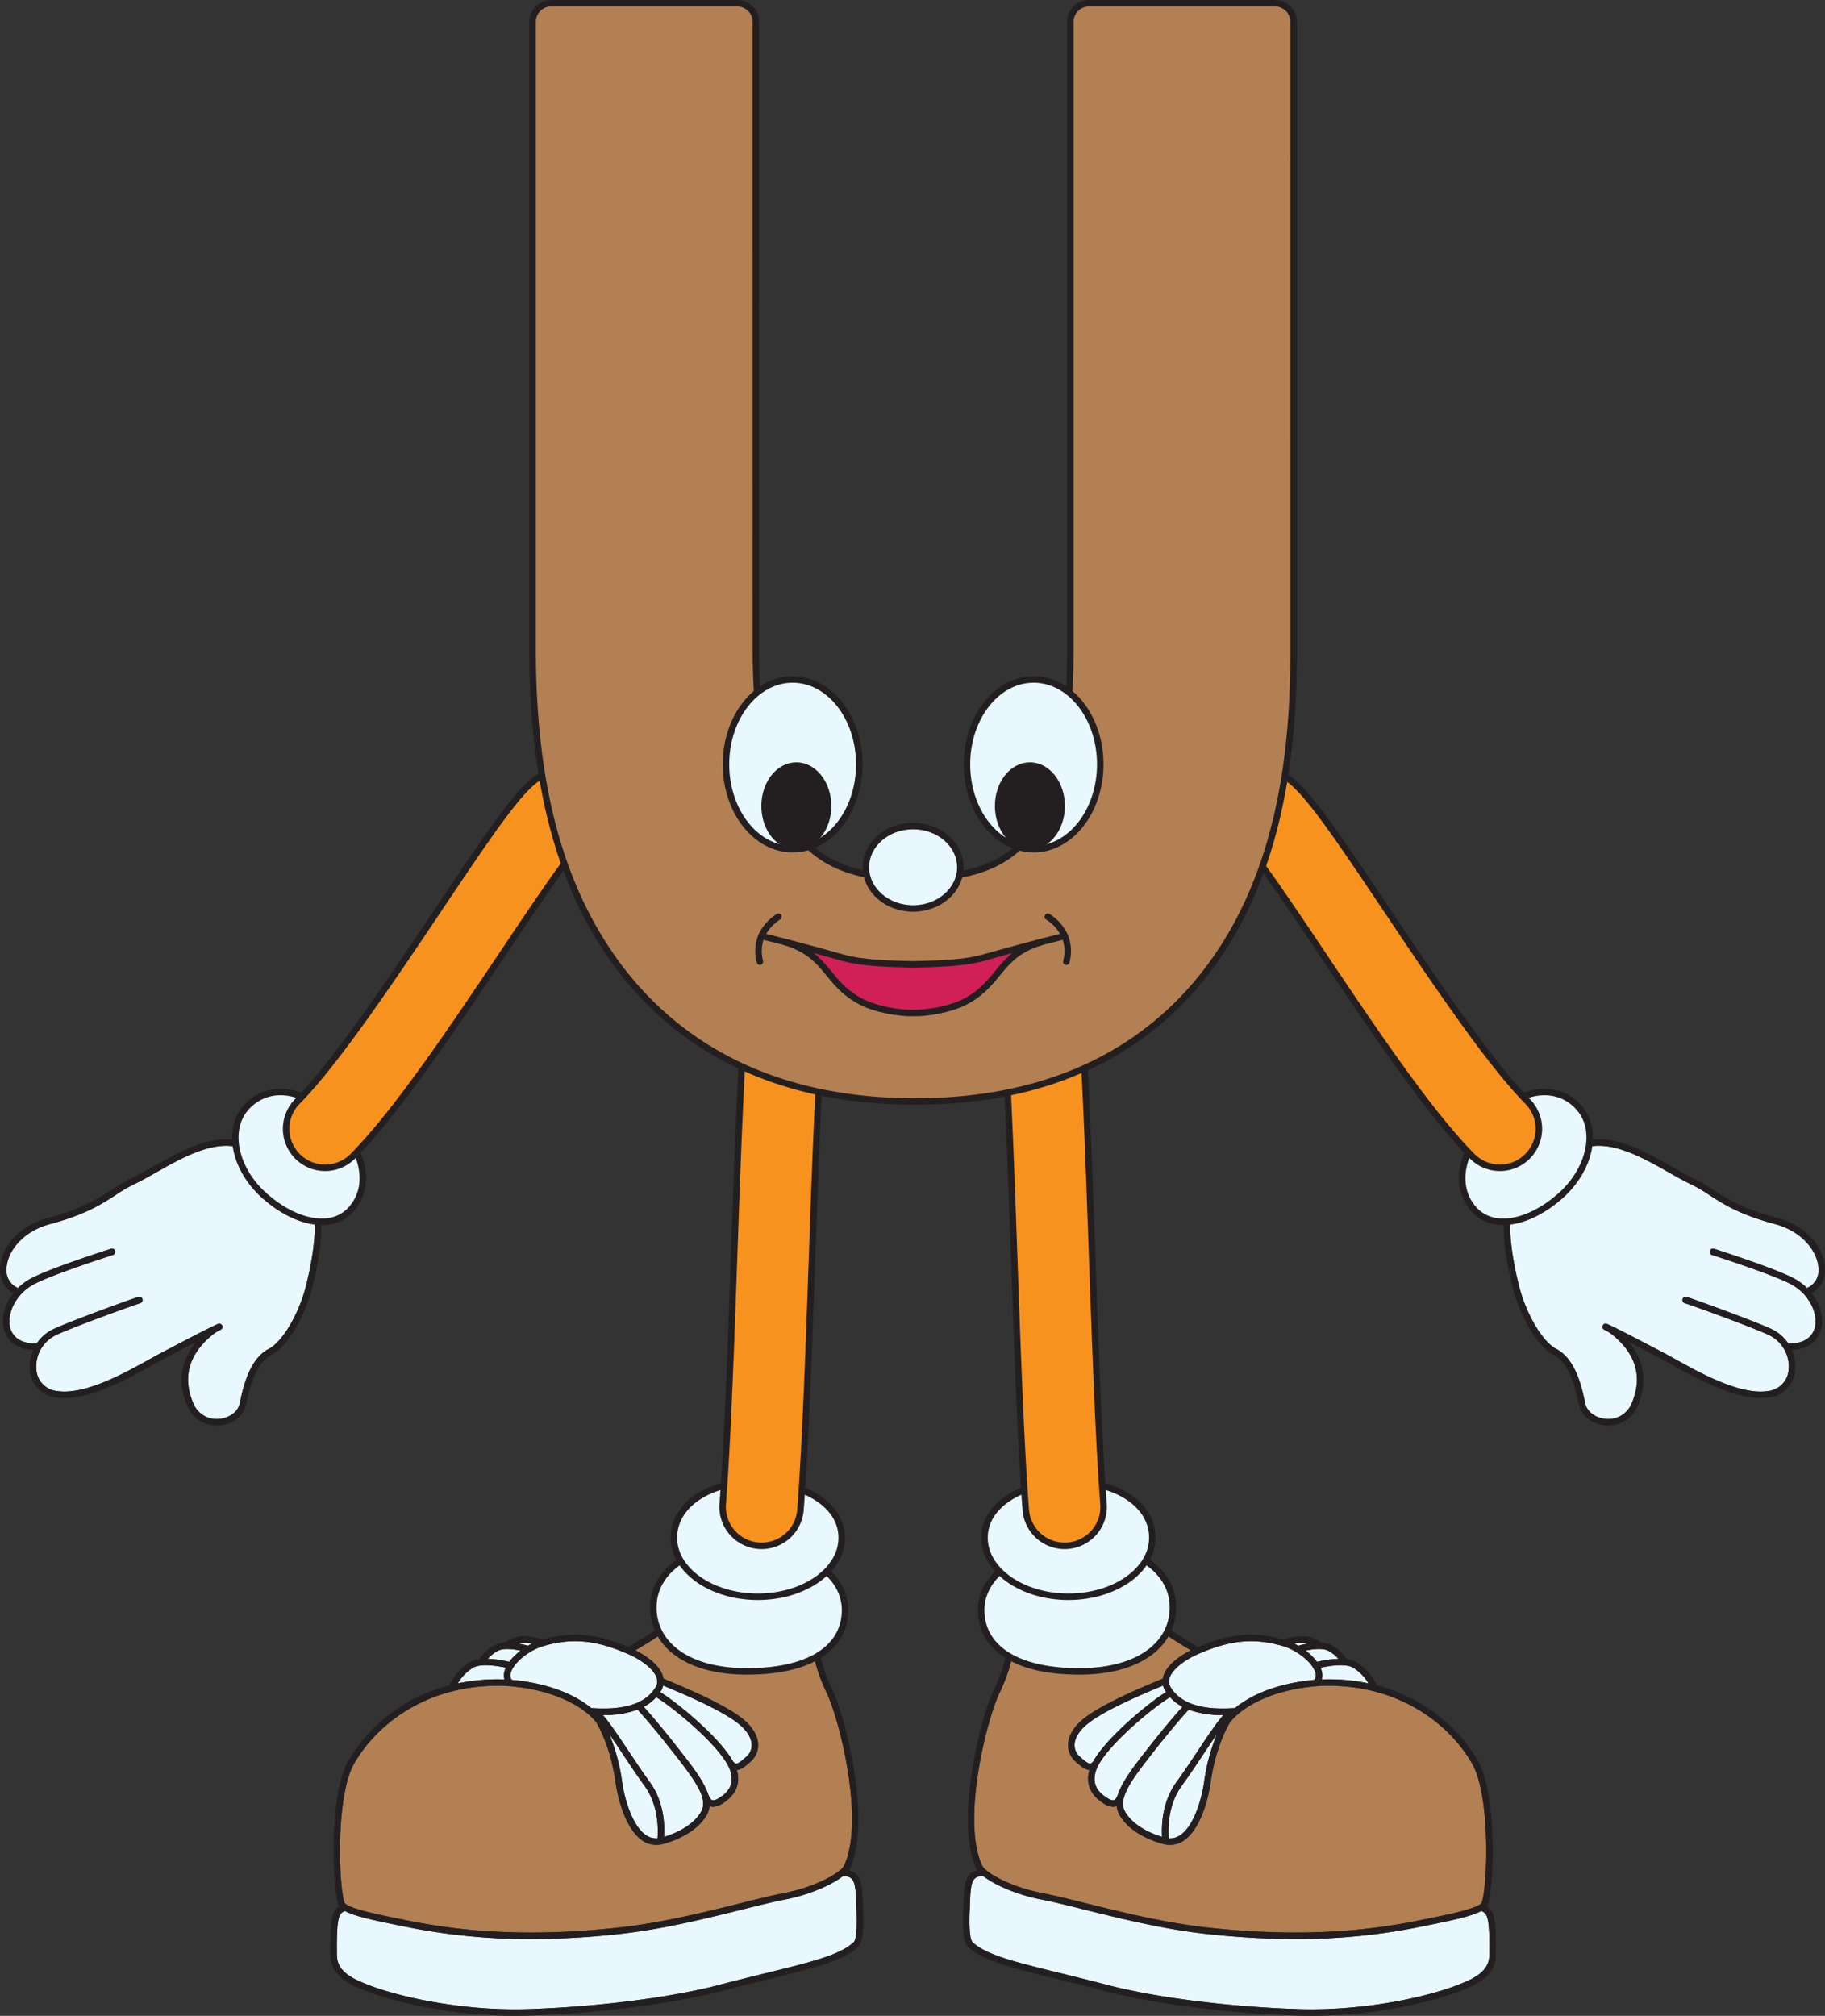 <svg xmlns="http://www.w3.org/2000/svg" viewBox="0 0 561.827 620.433"><rect x="0" y="0" width="561.827" height="620.433" fill="#333333" stroke="none"/><g id="Layer_2" data-name="Layer 2"><g id="U"><path d="M193.473,509.119c3.707,1.622,7.83,4.518,8.684,7.334a3.487,3.487,0,0,1-.46,3.043c-3.131,4.9-9.568,6.926-19.677,6.214-3.773-3.124-11.258-7.459-24.5-8.685a2.688,2.688,0,0,1-.216-2.383c.949-2.982,5.552-6.711,9.85-7.98C176.051,504.036,183.428,504.724,193.473,509.119Z" fill="#e9f7fe"/><path d="M205.077,519.161c5.108,2.136,17.071,7.138,22.373,11.442,2.505,2.034,3.907,4.323,3.948,6.446a4.635,4.635,0,0,1-1.665,3.652l-.153.134c-1.081.951-2.309,2.049-3.039,1.959-.088-.008-.355-.034-.735-.52a.83.83,0,0,0-.09-.077c-4.349-7.757-17.972-18.748-22.484-21.408.049-.073.1-.141.15-.215a6,6,0,0,0,.783-1.795Z" fill="#e9f7fe"/><path d="M200.012,548.443c-1.959-2.671-4.173-6-6.314-9.218-3.583-5.387-6.211-9.282-8.112-11.379l.168,0a29.242,29.242,0,0,0,10.511-1.656c.967,1.037,4.533,4.959,10.654,12.752,7.3,9.291,11.309,14.748,8.807,18.862-2.754,4.531-8.617,6.751-11.262,7.553C204.664,562.2,204.569,554.655,200.012,548.443Z" fill="#e9f7fe"/><path d="M202.419,565.814A5.582,5.582,0,0,1,198.7,564.7c-4.279-3.064-6.517-11.586-7.165-16.138a59.567,59.567,0,0,0-3.952-14.821c1.425,2.038,2.98,4.376,4.455,6.593,2.153,3.237,4.38,6.586,6.366,9.294C202.847,555.689,202.618,563.418,202.419,565.814Z" fill="#e9f7fe"/><path d="M217.717,551.385a.961.961,0,0,0-.126-.218c-1.549-3.837-4.99-8.228-9.1-13.458-5.479-6.975-8.892-10.838-10.311-12.391A14.016,14.016,0,0,0,202,522.382c4.328,2.4,20.887,15.738,22.916,22.924,1.2,4.272-1.109,6.464-3.26,7.9-1.081.721-1.912,1.014-2.4.846C218.609,553.829,218.134,552.638,217.717,551.385Z" fill="#e9f7fe"/><path d="M163.787,505.86c-.423.208-.846.433-1.265.675a25.986,25.986,0,0,0-3.089-.718c.074-.023.143-.049.218-.071A10.869,10.869,0,0,1,163.787,505.86Z" fill="#e9f7fe"/><path d="M153.122,508.151c1.71-.99,4.924-.61,7.147-.13a17.006,17.006,0,0,0-3.509,3.454,33.782,33.782,0,0,0-6.581-.938A11.931,11.931,0,0,1,153.122,508.151Z" fill="#e9f7fe"/><path d="M145.7,513.241c2.316-1.3,7.358-.553,9.993.036a7.264,7.264,0,0,0-.29.758,5.006,5.006,0,0,0-.118,2.862,59.807,59.807,0,0,0-14.348,1.208A13.989,13.989,0,0,1,145.7,513.241Z" fill="#e9f7fe"/><path d="M262.781,597.8c-4.283,3.915-12.715,5.988-26.687,9.421-4.309,1.059-9.193,2.259-14.641,3.683-14.937,3.9-37.524,6.766-58.946,7.469-20.572.671-42.417-4.084-52.537-8.9-6.216-2.958-6.246-6.239-6.265-8.273-.111-11.308.649-12.294,2.483-13.035,2.836,1.559,8.376,2.773,16.075,4.321l2.243.453a188.9,188.9,0,0,0,38.909,3.865,250.741,250.741,0,0,0,27.651-1.6c13.267-1.475,26.81-4.847,37.691-7.557,5.027-1.252,9.368-2.333,12.636-2.955,7.827-1.491,14.74-4.592,18.153-7.294,2.871.18,3.818.832,4.035,7.718.014.452.034.953.055,1.491C263.764,589.863,264.031,596.654,262.781,597.8Z" fill="#e9f7fe"/><path d="M109.071,542.7c7.141-12.36,23.373-25.083,47.554-23.753,20.42,1.682,26.891,11.123,26.954,11.219.019.029.044.05.065.077,1.735,3.085,4.536,8.986,5.905,18.6.861,6.045,3.468,14.25,7.982,17.483a7.593,7.593,0,0,0,4.493,1.5,8.036,8.036,0,0,0,1.49-.143l.016,0h0l.011,0c.447-.1,9.851-2.183,13.893-8.833a6.966,6.966,0,0,0,1-2.986c.059.025.11.06.172.081a2.907,2.907,0,0,0,.955.157,6.01,6.01,0,0,0,3.2-1.231c3.864-2.574,5.237-5.97,4.079-10.092,1.4-.113,2.7-1.239,4.062-2.438l.152-.133a6.665,6.665,0,0,0,2.344-5.194c-.052-2.721-1.716-5.548-4.686-7.96-5.526-4.486-17.675-9.566-22.863-11.735-.644-.268-1.186-.5-1.6-.674a5.983,5.983,0,0,0-.174-.769c-1.159-3.819-5.95-6.682-8.47-7.956,2.445-1.412,4.93-2.961,7.414-4.635.963-.649,4.339.679,7.915,2.086a76.345,76.345,0,0,0,15.864,4.822l.683.111c5.259.868,15.916,2.624,23.223.242a52.861,52.861,0,0,0,3.851,10.587c3.9,8.266,11.772,39.378,5.251,53.145a4.366,4.366,0,0,1-1.084,1.239.987.987,0,0,0-.261.216c-2.682,2.184-8.97,5.377-17.439,6.99-3.322.633-7.688,1.721-12.744,2.98-10.823,2.7-24.294,6.05-37.429,7.509-31.877,3.543-52.9.421-65.94-2.236l-2.247-.454c-6-1.208-16.049-3.228-16.627-5C104.225,579.978,103.341,552.62,109.071,542.7Z" fill="#b38053"/><path d="M265.635,586.52c-.021-.531-.041-1.028-.055-1.474-.189-5.979-.91-8.593-4.282-9.4a3.52,3.52,0,0,0,.311-.514c6.787-14.327-1.242-46.369-5.249-54.855a44.816,44.816,0,0,1-3.914-11.214,1,1,0,0,0-1.369-.785c-6.772,2.771-17.919.935-23.275.052l-.685-.113a74.656,74.656,0,0,1-15.455-4.709c-4.777-1.878-7.932-3.119-9.766-1.883-2.869,1.935-5.742,3.7-8.545,5.275-9.863-4.162-17.355-4.814-26.243-2.3a.889.889,0,0,0-.217-.111c-.527-.148-5.222-1.418-7.8-.664a12.386,12.386,0,0,0-3.631,1.726,7.6,7.6,0,0,0-3.341.869,12.853,12.853,0,0,0-4.442,4.106.85.85,0,0,0-.04.117,7.988,7.988,0,0,0-2.923.854,17,17,0,0,0-6.391,7.225A50.594,50.594,0,0,0,107.34,541.7c-6.1,10.55-5.137,38.526-3.21,44.434a2.387,2.387,0,0,0,.349.644c-2.311,1.379-2.876,4.052-2.773,14.506.02,2.105.06,6.488,7.4,9.986,9.676,4.608,29.794,9.161,49.456,9.161,1.338,0,2.677-.021,4.007-.065,21.561-.707,44.316-3.593,59.386-7.531,5.434-1.42,10.311-2.62,14.614-3.677,14.28-3.509,22.9-5.628,27.558-9.887C265.92,597.636,265.871,592.529,265.635,586.52Zm-72.162-77.4c3.707,1.622,7.83,4.518,8.684,7.334a3.487,3.487,0,0,1-.46,3.043c-3.131,4.9-9.568,6.926-19.677,6.214-3.773-3.124-11.258-7.459-24.5-8.685a2.688,2.688,0,0,1-.216-2.383c.949-2.982,5.552-6.711,9.85-7.98C176.051,504.036,183.428,504.724,193.473,509.119Zm11.6,10.042c5.108,2.136,17.071,7.138,22.373,11.442,2.505,2.034,3.907,4.323,3.948,6.446a4.635,4.635,0,0,1-1.665,3.652l-.153.134c-1.081.951-2.309,2.049-3.039,1.959-.088-.008-.355-.034-.735-.52a.83.83,0,0,0-.09-.077c-4.349-7.757-17.972-18.748-22.484-21.408.049-.073.1-.141.15-.215a6,6,0,0,0,.783-1.795Zm-5.065,29.282c-1.959-2.671-4.173-6-6.314-9.218-3.583-5.387-6.211-9.282-8.112-11.379l.168,0a29.242,29.242,0,0,0,10.511-1.656c.967,1.037,4.533,4.959,10.654,12.752,7.3,9.291,11.309,14.748,8.807,18.862-2.754,4.531-8.617,6.751-11.262,7.553C204.664,562.2,204.569,554.655,200.012,548.443Zm2.407,17.371A5.582,5.582,0,0,1,198.7,564.7c-4.279-3.064-6.517-11.586-7.165-16.138a59.567,59.567,0,0,0-3.952-14.821c1.425,2.038,2.98,4.376,4.455,6.593,2.153,3.237,4.38,6.586,6.366,9.294C202.847,555.689,202.618,563.418,202.419,565.814Zm15.3-14.429a.961.961,0,0,0-.126-.218c-1.549-3.837-4.99-8.228-9.1-13.458-5.479-6.975-8.892-10.838-10.311-12.391A14.016,14.016,0,0,0,202,522.382c4.328,2.4,20.887,15.738,22.916,22.924,1.2,4.272-1.109,6.464-3.26,7.9-1.081.721-1.912,1.014-2.4.846C218.609,553.829,218.134,552.638,217.717,551.385Zm-53.93-45.525c-.423.208-.846.433-1.265.675a25.986,25.986,0,0,0-3.089-.718c.074-.023.143-.049.218-.071A10.869,10.869,0,0,1,163.787,505.86Zm-10.665,2.291c1.71-.99,4.924-.61,7.147-.13a17.006,17.006,0,0,0-3.509,3.454,33.782,33.782,0,0,0-6.581-.938A11.931,11.931,0,0,1,153.122,508.151Zm-7.426,5.09c2.316-1.3,7.358-.553,9.993.036a7.264,7.264,0,0,0-.29.758,5.006,5.006,0,0,0-.118,2.862,59.807,59.807,0,0,0-14.348,1.208A13.989,13.989,0,0,1,145.7,513.241ZM109.071,542.7c7.141-12.36,23.373-25.083,47.554-23.753,20.42,1.682,26.891,11.123,26.954,11.219.019.029.044.05.065.077,1.735,3.085,4.536,8.986,5.905,18.6.861,6.045,3.468,14.25,7.982,17.483a7.593,7.593,0,0,0,4.493,1.5,8.036,8.036,0,0,0,1.49-.143l.016,0h0l.011,0c.447-.1,9.851-2.183,13.893-8.833a6.966,6.966,0,0,0,1-2.986c.059.025.11.06.172.081a2.907,2.907,0,0,0,.955.157,6.01,6.01,0,0,0,3.2-1.231c3.864-2.574,5.237-5.97,4.079-10.092,1.4-.113,2.7-1.239,4.062-2.438l.152-.133a6.665,6.665,0,0,0,2.344-5.194c-.052-2.721-1.716-5.548-4.686-7.96-5.526-4.486-17.675-9.566-22.863-11.735-.644-.268-1.186-.5-1.6-.674a5.983,5.983,0,0,0-.174-.769c-1.159-3.819-5.95-6.682-8.47-7.956,2.445-1.412,4.93-2.961,7.414-4.635.963-.649,4.339.679,7.915,2.086a76.345,76.345,0,0,0,15.864,4.822l.683.111c5.259.868,15.916,2.624,23.223.242a52.861,52.861,0,0,0,3.851,10.587c3.9,8.266,11.772,39.378,5.251,53.145a4.366,4.366,0,0,1-1.084,1.239.987.987,0,0,0-.261.216c-2.682,2.184-8.97,5.377-17.439,6.99-3.322.633-7.688,1.721-12.744,2.98-10.823,2.7-24.294,6.05-37.429,7.509-31.877,3.543-52.9.421-65.94-2.236l-2.247-.454c-6-1.208-16.049-3.228-16.627-5C104.225,579.978,103.341,552.62,109.071,542.7Zm153.71,55.1c-4.283,3.915-12.715,5.988-26.687,9.421-4.309,1.059-9.193,2.259-14.641,3.683-14.937,3.9-37.524,6.766-58.946,7.469-20.572.671-42.417-4.084-52.537-8.9-6.216-2.958-6.246-6.239-6.265-8.273-.111-11.308.649-12.294,2.483-13.035,2.836,1.559,8.376,2.773,16.075,4.321l2.243.453a188.9,188.9,0,0,0,38.909,3.865,250.741,250.741,0,0,0,27.651-1.6c13.267-1.475,26.81-4.847,37.691-7.557,5.027-1.252,9.368-2.333,12.636-2.955,7.827-1.491,14.74-4.592,18.153-7.294,2.871.18,3.818.832,4.035,7.718.014.452.034.953.055,1.491C263.764,589.863,264.031,596.654,262.781,597.8Z" fill="#231f20"/><path d="M260.151,496.067c-.381,11.456-11.4,18.614-31.18,18.339-18.1-.254-28.219-8.843-27.838-20.3s12.9-19.59,30.522-18.632C247.936,476.36,260.532,484.61,260.151,496.067Z" fill="#e9f7fe" stroke="#231f20" stroke-linecap="round" stroke-linejoin="round" stroke-width="2"/><path d="M259.123,473.287c0,10.031-11.566,18.165-25.834,18.165s-25.832-8.134-25.832-18.165,10.711-17.511,26.149-17.185C247.87,456.405,259.123,463.255,259.123,473.287Z" fill="#e9f7fe" stroke="#231f20" stroke-linecap="round" stroke-linejoin="round" stroke-width="2"/><path d="M234.468,475.786c-.309,0-.619-.013-.933-.036a12,12,0,0,1-11.044-12.885c1.485-19.306,2.5-48.025,3.48-75.8.985-27.9,2-56.752,3.519-76.69a12,12,0,0,1,23.931,1.818c-1.477,19.453-2.488,48.058-3.465,75.72-.989,28.017-2.013,56.99-3.536,76.791A12,12,0,0,1,234.468,475.786Z" fill="#f7921e" stroke="#231f20" stroke-miterlimit="10" stroke-width="2"/><path d="M395.051,506.662c4.3,1.269,8.9,5,9.851,7.98a2.685,2.685,0,0,1-.217,2.383c-13.241,1.226-20.726,5.561-24.5,8.685-10.108.712-16.546-1.318-19.677-6.214a3.491,3.491,0,0,1-.461-3.043c.856-2.816,4.979-5.712,8.686-7.334C378.778,504.724,386.156,504.036,395.051,506.662Z" fill="#e9f7fe"/><path d="M358.04,518.779a6.054,6.054,0,0,0,.784,1.795c.048.074.1.142.15.215-4.512,2.66-18.135,13.651-22.484,21.408a.83.83,0,0,0-.09.077c-.381.486-.647.512-.735.52-.73.09-1.959-1.008-3.04-1.959l-.153-.134a4.637,4.637,0,0,1-1.664-3.652c.041-2.123,1.443-4.412,3.947-6.446,5.3-4.3,17.266-9.306,22.374-11.442Z" fill="#e9f7fe"/><path d="M357.742,565.36c-2.645-.8-8.508-3.022-11.262-7.553-2.5-4.114,1.506-9.571,8.807-18.862,6.121-7.793,9.687-11.715,10.654-12.752a29.238,29.238,0,0,0,10.511,1.656l.169,0c-1.9,2.1-4.53,5.992-8.113,11.379-2.141,3.219-4.354,6.547-6.313,9.218C357.637,554.655,357.542,562.2,357.742,565.36Z" fill="#e9f7fe"/><path d="M363.806,549.627c1.986-2.708,4.214-6.057,6.367-9.294,1.475-2.217,3.03-4.555,4.455-6.593a59.567,59.567,0,0,0-3.952,14.821c-.647,4.552-2.886,13.074-7.165,16.138a5.584,5.584,0,0,1-3.724,1.115C359.588,563.418,359.359,555.689,363.806,549.627Z" fill="#e9f7fe"/><path d="M342.955,554.049c-.488.168-1.319-.125-2.4-.846-2.151-1.433-4.464-3.625-3.261-7.9,2.03-7.186,18.588-20.524,22.917-22.924a14.016,14.016,0,0,0,3.814,2.936c-1.419,1.553-4.832,5.416-10.311,12.391-4.109,5.23-7.551,9.621-9.1,13.458a.922.922,0,0,0-.125.218C344.072,552.638,343.6,553.829,342.955,554.049Z" fill="#e9f7fe"/><path d="M402.554,505.746c.076.022.145.048.219.071a25.986,25.986,0,0,0-3.089.718c-.419-.242-.842-.467-1.265-.675A10.864,10.864,0,0,1,402.554,505.746Z" fill="#e9f7fe"/><path d="M412.027,510.537a33.756,33.756,0,0,0-6.58.938,17.036,17.036,0,0,0-3.51-3.454c2.223-.48,5.436-.86,7.146.13A11.92,11.92,0,0,1,412.027,510.537Z" fill="#e9f7fe"/><path d="M421.273,518.105a59.8,59.8,0,0,0-14.348-1.208,5.006,5.006,0,0,0-.118-2.862,7.742,7.742,0,0,0-.29-.758c2.635-.589,7.677-1.339,9.993-.036A14,14,0,0,1,421.273,518.105Z" fill="#e9f7fe"/><path d="M298.57,586.6c.021-.538.041-1.039.054-1.491.218-6.886,1.164-7.538,4.036-7.718,3.413,2.7,10.326,5.8,18.154,7.294,3.266.622,7.607,1.7,12.635,2.955,10.881,2.71,24.423,6.082,37.691,7.557a250.751,250.751,0,0,0,27.65,1.6,188.936,188.936,0,0,0,38.911-3.865l2.242-.453c7.7-1.548,13.238-2.762,16.075-4.321,1.834.741,2.6,1.727,2.482,13.035-.018,2.034-.048,5.315-6.264,8.273-10.12,4.821-31.965,9.576-52.537,8.9-21.422-.7-44.009-3.565-58.946-7.469-5.448-1.424-10.332-2.624-14.641-3.683-13.972-3.433-22.405-5.506-26.687-9.421C298.175,596.654,298.442,589.863,298.57,586.6Z" fill="#e9f7fe"/><path d="M456.175,585.517c-.578,1.773-10.625,3.793-16.627,5l-2.248.454c-13.04,2.657-34.062,5.779-65.939,2.236-13.135-1.459-26.606-4.814-37.429-7.509-5.056-1.259-9.423-2.347-12.745-2.98-8.468-1.613-14.756-4.806-17.438-6.99a1,1,0,0,0-.261-.216,4.382,4.382,0,0,1-1.084-1.239c-6.522-13.767,1.347-44.879,5.251-53.145a52.835,52.835,0,0,0,3.85-10.587c7.309,2.382,17.965.626,23.224-.242l.683-.111a76.356,76.356,0,0,0,15.865-4.822c3.574-1.407,6.951-2.735,7.914-2.086,2.484,1.674,4.969,3.223,7.414,4.635-2.52,1.274-7.311,4.137-8.47,7.956a5.983,5.983,0,0,0-.174.769c-.417.178-.96.406-1.6.674-5.188,2.169-17.337,7.249-22.862,11.735-2.971,2.412-4.635,5.239-4.688,7.96a6.667,6.667,0,0,0,2.346,5.194l.15.133c1.363,1.2,2.661,2.325,4.063,2.438-1.158,4.122.214,7.518,4.079,10.092a6.007,6.007,0,0,0,3.2,1.231,2.9,2.9,0,0,0,.953-.157c.062-.021.114-.056.174-.081a6.924,6.924,0,0,0,.994,2.986c4.042,6.65,13.446,8.738,13.892,8.833l.012,0h0l.017,0a8.041,8.041,0,0,0,1.489.143,7.593,7.593,0,0,0,4.494-1.5c4.514-3.233,7.121-11.438,7.982-17.483,1.37-9.611,4.171-15.512,5.905-18.6a.945.945,0,0,0,.065-.077c.064-.1,6.535-9.537,26.954-11.219,24.18-1.33,40.413,11.393,47.553,23.753C458.865,552.62,457.981,579.978,456.175,585.517Z" fill="#b38053"/><path d="M298.076,599.273c4.658,4.259,13.278,6.378,27.558,9.887,4.3,1.057,9.18,2.257,14.613,3.677,15.071,3.938,37.827,6.824,59.387,7.531,1.33.044,2.668.065,4.007.065,19.661,0,39.78-4.553,49.456-9.161,7.343-3.5,7.383-7.881,7.4-9.986.1-10.454-.461-13.127-2.772-14.506a2.415,2.415,0,0,0,.349-.644c1.927-5.908,2.886-33.884-3.209-44.434a50.6,50.6,0,0,0-30.985-22.979,17.01,17.01,0,0,0-6.391-7.225,7.982,7.982,0,0,0-2.923-.854.85.85,0,0,0-.04-.117,12.85,12.85,0,0,0-4.443-4.106,7.593,7.593,0,0,0-3.34-.869,12.389,12.389,0,0,0-3.63-1.726c-2.578-.754-7.273.516-7.8.664a.9.9,0,0,0-.219.111c-8.887-2.517-16.379-1.865-26.242,2.3-2.8-1.57-5.676-3.34-8.545-5.275-1.834-1.236-4.989,0-9.766,1.883a74.675,74.675,0,0,1-15.455,4.709l-.685.113c-5.356.883-16.5,2.719-23.276-.052a1,1,0,0,0-1.368.785,44.816,44.816,0,0,1-3.914,11.214c-4.007,8.486-12.036,40.528-5.249,54.855a3.611,3.611,0,0,0,.311.514c-3.372.809-4.093,3.423-4.282,9.4-.014.446-.034.943-.054,1.474C296.335,592.529,296.286,597.636,298.076,599.273Zm96.975-92.611c4.3,1.269,8.9,5,9.851,7.98a2.685,2.685,0,0,1-.217,2.383c-13.241,1.226-20.726,5.561-24.5,8.685-10.108.712-16.546-1.318-19.677-6.214a3.491,3.491,0,0,1-.461-3.043c.856-2.816,4.979-5.712,8.686-7.334C378.778,504.724,386.156,504.036,395.051,506.662ZM358.04,518.779a6.054,6.054,0,0,0,.784,1.795c.048.074.1.142.15.215-4.512,2.66-18.135,13.651-22.484,21.408a.83.83,0,0,0-.09.077c-.381.486-.647.512-.735.52-.73.09-1.959-1.008-3.04-1.959l-.153-.134a4.637,4.637,0,0,1-1.664-3.652c.041-2.123,1.443-4.412,3.947-6.446,5.3-4.3,17.266-9.306,22.374-11.442Zm-.3,46.581c-2.645-.8-8.508-3.022-11.262-7.553-2.5-4.114,1.506-9.571,8.807-18.862,6.121-7.793,9.687-11.715,10.654-12.752a29.238,29.238,0,0,0,10.511,1.656l.169,0c-1.9,2.1-4.53,5.992-8.113,11.379-2.141,3.219-4.354,6.547-6.313,9.218C357.637,554.655,357.542,562.2,357.742,565.36Zm6.064-15.733c1.986-2.708,4.214-6.057,6.367-9.294,1.475-2.217,3.03-4.555,4.455-6.593a59.567,59.567,0,0,0-3.952,14.821c-.647,4.552-2.886,13.074-7.165,16.138a5.584,5.584,0,0,1-3.724,1.115C359.588,563.418,359.359,555.689,363.806,549.627Zm-20.851,4.422c-.488.168-1.319-.125-2.4-.846-2.151-1.433-4.464-3.625-3.261-7.9,2.03-7.186,18.588-20.524,22.917-22.924a14.016,14.016,0,0,0,3.814,2.936c-1.419,1.553-4.832,5.416-10.311,12.391-4.109,5.23-7.551,9.621-9.1,13.458a.922.922,0,0,0-.125.218C344.072,552.638,343.6,553.829,342.955,554.049Zm59.6-48.3c.076.022.145.048.219.071a25.986,25.986,0,0,0-3.089.718c-.419-.242-.842-.467-1.265-.675A10.864,10.864,0,0,1,402.554,505.746Zm9.473,4.791a33.756,33.756,0,0,0-6.58.938,17.036,17.036,0,0,0-3.51-3.454c2.223-.48,5.436-.86,7.146.13A11.92,11.92,0,0,1,412.027,510.537Zm9.246,7.568a59.8,59.8,0,0,0-14.348-1.208,5.006,5.006,0,0,0-.118-2.862,7.742,7.742,0,0,0-.29-.758c2.635-.589,7.677-1.339,9.993-.036A14,14,0,0,1,421.273,518.105Zm34.9,67.412c-.578,1.773-10.625,3.793-16.627,5l-2.248.454c-13.04,2.657-34.062,5.779-65.939,2.236-13.135-1.459-26.606-4.814-37.429-7.509-5.056-1.259-9.423-2.347-12.745-2.98-8.468-1.613-14.756-4.806-17.438-6.99a1,1,0,0,0-.261-.216,4.382,4.382,0,0,1-1.084-1.239c-6.522-13.767,1.347-44.879,5.251-53.145a52.835,52.835,0,0,0,3.85-10.587c7.309,2.382,17.965.626,23.224-.242l.683-.111a76.356,76.356,0,0,0,15.865-4.822c3.574-1.407,6.951-2.735,7.914-2.086,2.484,1.674,4.969,3.223,7.414,4.635-2.52,1.274-7.311,4.137-8.47,7.956a5.983,5.983,0,0,0-.174.769c-.417.178-.96.406-1.6.674-5.188,2.169-17.337,7.249-22.862,11.735-2.971,2.412-4.635,5.239-4.688,7.96a6.667,6.667,0,0,0,2.346,5.194l.15.133c1.363,1.2,2.661,2.325,4.063,2.438-1.158,4.122.214,7.518,4.079,10.092a6.007,6.007,0,0,0,3.2,1.231,2.9,2.9,0,0,0,.953-.157c.062-.021.114-.056.174-.081a6.924,6.924,0,0,0,.994,2.986c4.042,6.65,13.446,8.738,13.892,8.833l.012,0h0l.017,0a8.041,8.041,0,0,0,1.489.143,7.593,7.593,0,0,0,4.494-1.5c4.514-3.233,7.121-11.438,7.982-17.483,1.37-9.611,4.171-15.512,5.905-18.6a.945.945,0,0,0,.065-.077c.064-.1,6.535-9.537,26.954-11.219,24.18-1.33,40.413,11.393,47.553,23.753C458.865,552.62,457.981,579.978,456.175,585.517ZM298.57,586.6c.021-.538.041-1.039.054-1.491.218-6.886,1.164-7.538,4.036-7.718,3.413,2.7,10.326,5.8,18.154,7.294,3.266.622,7.607,1.7,12.635,2.955,10.881,2.71,24.423,6.082,37.691,7.557a250.751,250.751,0,0,0,27.65,1.6,188.936,188.936,0,0,0,38.911-3.865l2.242-.453c7.7-1.548,13.238-2.762,16.075-4.321,1.834.741,2.6,1.727,2.482,13.035-.018,2.034-.048,5.315-6.264,8.273-10.12,4.821-31.965,9.576-52.537,8.9-21.422-.7-44.009-3.565-58.946-7.469-5.448-1.424-10.332-2.624-14.641-3.683-13.972-3.433-22.405-5.506-26.687-9.421C298.175,596.654,298.442,589.863,298.57,586.6Z" fill="#231f20"/><path d="M302.055,496.067c.381,11.456,11.4,18.614,31.18,18.339,18.1-.254,28.219-8.843,27.838-20.3s-12.9-19.59-30.522-18.632C314.27,476.36,301.674,484.61,302.055,496.067Z" fill="#e9f7fe" stroke="#231f20" stroke-linecap="round" stroke-linejoin="round" stroke-width="2"/><path d="M303.082,473.287c0,10.031,11.567,18.165,25.834,18.165s25.832-8.134,25.832-18.165S344.038,455.776,328.6,456.1C314.336,456.405,303.082,463.255,303.082,473.287Z" fill="#e9f7fe" stroke="#231f20" stroke-linecap="round" stroke-linejoin="round" stroke-width="2"/><path d="M327.738,475.786c.308,0,.619-.013.933-.036a12,12,0,0,0,11.044-12.885c-1.485-19.306-2.5-48.025-3.48-75.8-.986-27.9-2-56.752-3.519-76.69a12,12,0,0,0-23.931,1.818c1.477,19.453,2.488,48.058,3.464,75.72.991,28.017,2.014,56.99,3.537,76.791A12,12,0,0,0,327.738,475.786Z" fill="#f7921e" stroke="#231f20" stroke-miterlimit="10" stroke-width="2"/><path d="M94.31,369.762c4.251,2.178,2.582,15.423-.138,26.1-2.208,8.671-7.241,17.158-11.457,19.321-5.587,2.867-7.729,10.828-8.854,16.566-.6,3.042-3.566,4.684-6.244,4.96a7.734,7.734,0,0,1-8.132-4.848c-3.419-8.1-1.3-15.271,6.266-21.292a16.091,16.091,0,0,1,1.537-.981c.2-.095.412-.2.609-.287a1,1,0,1,0-.841-1.814c-.175.081-.361.17-.541.255a.116.116,0,0,1-.018,0l-.1.052c-3.2,1.51-7.042,3.517-11.1,5.641-1.64.858-3.328,1.741-5.04,2.625-1.155.6-2.5,1.344-4.057,2.209-7.882,4.375-19.727,10.951-28.22,9.929-.14-.017-.28-.035-.418-.056a7.088,7.088,0,0,1-6.329-6.187,10.747,10.747,0,0,1,5.887-10.983c4.244-2.069,22.708-8.834,26.069-9.885a1,1,0,1,0-.6-1.909c-3.391,1.06-22.046,7.9-26.349,10a12.4,12.4,0,0,0-4.955,4.375,1.031,1.031,0,0,0-.147-.028c-4.24.045-7.071-1.641-7.965-4.742C2.076,405,4.221,399.064,9.7,395.689c4.808-2.962,24.9-9.379,25.1-9.444a1,1,0,0,0-.607-1.905c-.836.266-20.526,6.557-25.542,9.646a17.407,17.407,0,0,0-3.1,2.442A5.794,5.794,0,0,1,2,390.515c.137-5.1,4.775-11.468,13.376-13.763,10.918-2.914,15.818-6.1,20.142-8.9a47.288,47.288,0,0,1,5.661-3.311c2.155-1.016,4.511-2.348,7-3.758,9.032-5.105,20.272-11.458,28.847-6.1a37.419,37.419,0,0,1,11.547,6.28C95.46,366.575,93.819,369.51,94.31,369.762Z" fill="#e9f7fe"/><path d="M95.223,367.982a1,1,0,1,0-.913,1.78c4.251,2.178,2.582,15.423-.138,26.1-2.208,8.671-7.241,17.158-11.457,19.321-5.587,2.867-7.729,10.828-8.854,16.566-.6,3.042-3.566,4.683-6.244,4.96a7.736,7.736,0,0,1-8.132-4.848c-3.419-8.1-1.3-15.271,6.266-21.292a16.091,16.091,0,0,1,1.537-.981c.2-.095.412-.2.609-.287a1,1,0,1,0-.841-1.814c-.175.081-.361.17-.541.255a.116.116,0,0,1-.018,0l-.1.052c-3.2,1.51-7.042,3.517-11.1,5.641-1.64.858-3.328,1.741-5.04,2.625-1.155.6-2.5,1.344-4.057,2.209-7.882,4.375-19.727,10.951-28.22,9.929-.14-.017-.28-.035-.418-.056a7.088,7.088,0,0,1-6.329-6.187,10.747,10.747,0,0,1,5.887-10.983c4.244-2.069,22.708-8.834,26.069-9.885a1,1,0,1,0-.6-1.909c-3.391,1.06-22.046,7.9-26.349,10a12.4,12.4,0,0,0-4.955,4.375,1.031,1.031,0,0,0-.147-.028c-4.24.045-7.071-1.641-7.965-4.742C2.076,405,4.221,399.064,9.7,395.689c4.808-2.962,24.9-9.379,25.1-9.444a1,1,0,0,0-.607-1.905c-.836.266-20.526,6.557-25.542,9.646a17.407,17.407,0,0,0-3.1,2.442A5.794,5.794,0,0,1,2,390.515c.137-5.1,4.775-11.468,13.376-13.763,10.918-2.914,15.818-6.1,20.142-8.9a47.288,47.288,0,0,1,5.661-3.311c2.155-1.016,4.511-2.348,7-3.758,9.032-5.105,20.272-11.458,28.847-6.1a1,1,0,1,0,1.06-1.7c-9.587-5.991-21.4.688-30.89,6.053-2.462,1.391-4.787,2.7-6.875,3.69a48.849,48.849,0,0,0-5.9,3.442c-4.2,2.726-8.958,5.815-19.569,8.647C4.87,377.486.155,384.8,0,390.462A7.824,7.824,0,0,0,4.144,398c-2.736,3.458-3.939,7.728-2.9,11.343.993,3.441,3.822,5.592,7.891,6.081.353.043.717.07,1.088.087a12.5,12.5,0,0,0-.977,6.754,9.087,9.087,0,0,0,8.005,7.861c.156.025.314.046.472.065,9.145,1.1,21.329-5.664,29.438-10.166,1.542-.857,2.875-1.6,4-2.18,1.714-.886,3.405-1.77,5.048-2.629,1.408-.736,2.786-1.456,4.124-2.149-4.762,5.763-5.712,12.439-2.7,19.576a9.549,9.549,0,0,0,7.858,6.038,10.5,10.5,0,0,0,2.321.021c4.1-.423,7.315-3.061,8-6.563,1.046-5.331,2.992-12.7,7.805-15.172,5.405-2.773,10.465-12.687,12.482-20.607C98,388.933,101.7,371.3,95.223,367.982Z" fill="#231f20"/><path d="M108.161,372.144c-6.046,6.845-17.38,4.168-26.642-4.014S69.652,347.768,75.7,340.924s16.365-6.6,25.366,1.869C112.907,353.932,114.206,365.3,108.161,372.144Z" fill="#e9f7fe" stroke="#231f20" stroke-linecap="round" stroke-linejoin="round" stroke-width="2"/><path d="M98.645,359.339a11.978,11.978,0,0,0,9.959-3.461c13.455-13.555,30.9-39.588,46.3-62.556,9.343-13.938,20.97-31.284,24.5-34.282A12,12,0,1,0,164.532,240.2c-5.878,4.616-14.18,16.807-29.563,39.758-14.063,20.98-31.566,47.09-43.4,59.013a12,12,0,0,0,7.075,20.367Z" fill="#f7921e" stroke="#231f20" stroke-miterlimit="10" stroke-width="2"/><path d="M467.517,369.762c-4.251,2.178-2.582,15.423.138,26.1,2.208,8.671,7.24,17.158,11.457,19.321,5.586,2.867,7.729,10.828,8.853,16.566.6,3.042,3.567,4.684,6.245,4.96a7.734,7.734,0,0,0,8.132-4.848c3.418-8.1,1.3-15.271-6.266-21.292a16.091,16.091,0,0,0-1.537-.981c-.2-.095-.412-.2-.609-.287a1,1,0,1,1,.84-1.814c.176.081.362.17.542.255a.116.116,0,0,0,.018,0c.031.015.068.036.1.052,3.2,1.51,7.042,3.517,11.1,5.641,1.64.858,3.327,1.741,5.04,2.625,1.155.6,2.5,1.344,4.057,2.209,7.882,4.375,19.727,10.951,28.22,9.929.14-.017.28-.035.418-.056a7.088,7.088,0,0,0,6.329-6.187,10.748,10.748,0,0,0-5.887-10.983c-4.244-2.069-22.708-8.834-26.069-9.885a1,1,0,1,1,.6-1.909c3.391,1.06,22.046,7.9,26.348,10a12.389,12.389,0,0,1,4.955,4.375,1.072,1.072,0,0,1,.148-.028c4.24.045,7.07-1.641,7.965-4.742,1.093-3.788-1.052-9.722-6.534-13.1-4.809-2.962-24.9-9.379-25.1-9.444a1,1,0,0,1,.607-1.905c.836.266,20.526,6.557,25.541,9.646a17.414,17.414,0,0,1,3.1,2.442,5.8,5.8,0,0,0,3.553-5.913c-.137-5.1-4.775-11.468-13.376-13.763-10.918-2.914-15.818-6.1-20.142-8.9a47.288,47.288,0,0,0-5.661-3.311c-2.155-1.016-4.511-2.348-7-3.758-9.032-5.105-20.272-11.458-28.847-6.1a37.408,37.408,0,0,0-11.547,6.28C466.367,366.575,468.008,369.51,467.517,369.762Z" fill="#e9f7fe"/><path d="M466.6,367.982a1,1,0,0,1,.913,1.78c-4.251,2.178-2.582,15.423.138,26.1,2.208,8.671,7.24,17.158,11.457,19.321,5.586,2.867,7.729,10.828,8.853,16.566.6,3.042,3.567,4.683,6.245,4.96a7.736,7.736,0,0,0,8.132-4.848c3.418-8.1,1.3-15.271-6.266-21.292a16.091,16.091,0,0,0-1.537-.981c-.2-.095-.412-.2-.609-.287a1,1,0,1,1,.84-1.814c.176.081.362.17.542.255a.116.116,0,0,0,.018,0c.031.015.068.036.1.052,3.2,1.51,7.042,3.517,11.1,5.641,1.64.858,3.327,1.741,5.04,2.625,1.155.6,2.5,1.344,4.057,2.209,7.882,4.375,19.727,10.951,28.22,9.929.14-.017.28-.035.418-.056a7.088,7.088,0,0,0,6.329-6.187,10.748,10.748,0,0,0-5.887-10.983c-4.244-2.069-22.708-8.834-26.069-9.885a1,1,0,1,1,.6-1.909c3.391,1.06,22.046,7.9,26.348,10a12.389,12.389,0,0,1,4.955,4.375,1.072,1.072,0,0,1,.148-.028c4.24.045,7.07-1.641,7.965-4.742,1.093-3.788-1.052-9.722-6.534-13.1-4.809-2.962-24.9-9.379-25.1-9.444a1,1,0,0,1,.607-1.905c.836.266,20.526,6.557,25.541,9.646a17.414,17.414,0,0,1,3.1,2.442,5.8,5.8,0,0,0,3.553-5.913c-.137-5.1-4.775-11.468-13.376-13.763-10.918-2.914-15.818-6.1-20.142-8.9a47.288,47.288,0,0,0-5.661-3.311c-2.155-1.016-4.511-2.348-7-3.758-9.032-5.105-20.272-11.458-28.847-6.1a1,1,0,0,1-1.06-1.7c9.587-5.991,21.4.688,30.89,6.053,2.462,1.391,4.787,2.7,6.875,3.69a48.926,48.926,0,0,1,5.9,3.442c4.2,2.726,8.958,5.815,19.569,8.647,9.992,2.667,14.707,9.978,14.859,15.643a7.826,7.826,0,0,1-4.14,7.536c2.736,3.458,3.939,7.728,2.9,11.343-.994,3.441-3.822,5.592-7.891,6.081-.353.043-.717.07-1.089.087a12.49,12.49,0,0,1,.978,6.754,9.087,9.087,0,0,1-8,7.861c-.157.025-.314.046-.472.065-9.145,1.1-21.329-5.664-29.438-10.166-1.543-.857-2.875-1.6-4-2.18-1.715-.886-3.405-1.77-5.048-2.629-1.408-.736-2.786-1.456-4.124-2.149,4.762,5.763,5.711,12.439,2.7,19.576a9.549,9.549,0,0,1-7.859,6.038A10.5,10.5,0,0,1,494,438.7c-4.1-.423-7.314-3.061-8-6.563-1.045-5.331-2.991-12.7-7.805-15.172-5.4-2.773-10.464-12.687-12.482-20.607C463.825,388.933,460.125,371.3,466.6,367.982Z" fill="#231f20"/><path d="M453.666,372.144c6.046,6.845,17.38,4.168,26.642-4.014s11.867-20.362,5.822-27.206-16.366-6.6-25.366,1.869C448.92,353.932,447.621,365.3,453.666,372.144Z" fill="#e9f7fe" stroke="#231f20" stroke-linecap="round" stroke-linejoin="round" stroke-width="2"/><path d="M463.181,359.339a11.981,11.981,0,0,1-9.959-3.461c-13.454-13.555-30.9-39.588-46.3-62.556-9.343-13.938-20.97-31.284-24.5-34.282A12,12,0,0,1,397.3,240.2c5.877,4.616,14.179,16.807,29.563,39.758,14.063,20.98,31.566,47.09,43.4,59.013a12,12,0,0,1-7.076,20.367Z" fill="#f7921e" stroke="#231f20" stroke-miterlimit="10" stroke-width="2"/><path d="M398.24,6.72A5.728,5.728,0,0,0,392.52,1h-57.3a5.728,5.728,0,0,0-5.72,5.72V199.854c0,58.886-17.507,70.407-47.749,70.407-24.815,0-49.041-5.436-49.041-70.407L232.7,6.72A5.728,5.728,0,0,0,226.977,1h-57.3a5.728,5.728,0,0,0-5.72,5.72V199.854c0,33.943,5.6,61.026,17.11,82.793,13.594,25.711,42.1,56.364,100.681,56.364,58.757,0,86.934-30.849,100.227-56.727,14.585-28.4,16.272-60.645,16.272-82.43Z" fill="#b38053" stroke="#231f20" stroke-miterlimit="10" stroke-width="2"/><path d="M264.53,235.246c0,14.429-9.186,26.125-20.52,26.125s-20.52-11.7-20.52-26.125,9.187-26.125,20.52-26.125S264.53,220.817,264.53,235.246Z" fill="#e9f7fe" stroke="#231f20" stroke-width="2"/><path d="M254.926,248.071c0,6.873-4.376,12.445-9.776,12.445s-9.774-5.572-9.774-12.445,4.376-12.445,9.774-12.445S254.926,241.2,254.926,248.071Z" fill="#231f20" stroke="#231f20" stroke-width="2"/><path d="M297.676,235.246c0,14.429,9.186,26.125,20.52,26.125s20.52-11.7,20.52-26.125-9.187-26.125-20.52-26.125S297.676,220.817,297.676,235.246Z" fill="#e9f7fe" stroke="#231f20" stroke-width="2"/><path d="M307.281,248.071c0,6.873,4.375,12.445,9.775,12.445s9.774-5.572,9.774-12.445-4.375-12.445-9.774-12.445S307.281,241.2,307.281,248.071Z" fill="#231f20" stroke="#231f20" stroke-width="2"/><path d="M295.638,266.928c0,7-6.507,12.683-14.535,12.683s-14.535-5.678-14.535-12.683,6.507-12.682,14.535-12.682S295.638,259.924,295.638,266.928Z" fill="#e9f7fe" stroke="#231f20" stroke-width="2"/><path d="M313.394,292.457l-2.437.625c-3.079.839-5.953,1.814-8.076,2.415-5.609,1.589-12.86,1.869-21.744,2.07-8.926-.2-16.2-.48-21.812-2.071-2.15-.608-4.754-1.522-7.806-2.352l-2-.562-.375.187,1.75,1.375a37.25,37.25,0,0,1,4.892,5.021c2.4,2.929,4.887,5.958,9.526,8.406,4.264,2.251,11.025,3.465,15.222,3.465.186,0,.369,0,.527-.007.185,0,.375.007.569.007,4.216,0,11-1.214,15.264-3.465,4.639-2.447,7.125-5.479,9.53-8.41a39.1,39.1,0,0,1,5.033-5.079l2-1.313Z" fill="#d11f58"/><path d="M322.57,282.158a14.22,14.22,0,0,1,5.13,5.7,12.394,12.394,0,0,1,.57,8.122" fill="none" stroke="#231f20" stroke-linecap="round" stroke-linejoin="round" stroke-width="2"/><path d="M241.845,290c13.01,3.951,12.32,12.539,23.119,18.237,4.6,2.426,11.864,3.661,16.139,3.544,4.275.117,11.542-1.118,16.14-3.544,10.8-5.7,10.109-14.286,23.118-18.237" fill="none" stroke="#231f20" stroke-linecap="round" stroke-linejoin="round" stroke-width="2"/><path d="M239.636,282.158a14.22,14.22,0,0,0-5.13,5.7,12.394,12.394,0,0,0-.57,8.122" fill="none" stroke="#231f20" stroke-linecap="round" stroke-linejoin="round" stroke-width="2"/><path d="M235.578,288.387c4.788,1.127,17.8,4.649,23.95,6.391,5.758,1.63,13.643,1.863,21.575,2.042,7.932-.179,15.817-.412,21.575-2.042,6.149-1.742,19.163-5.264,23.95-6.391" fill="none" stroke="#231f20" stroke-linecap="round" stroke-linejoin="round" stroke-width="2"/></g></g></svg>
